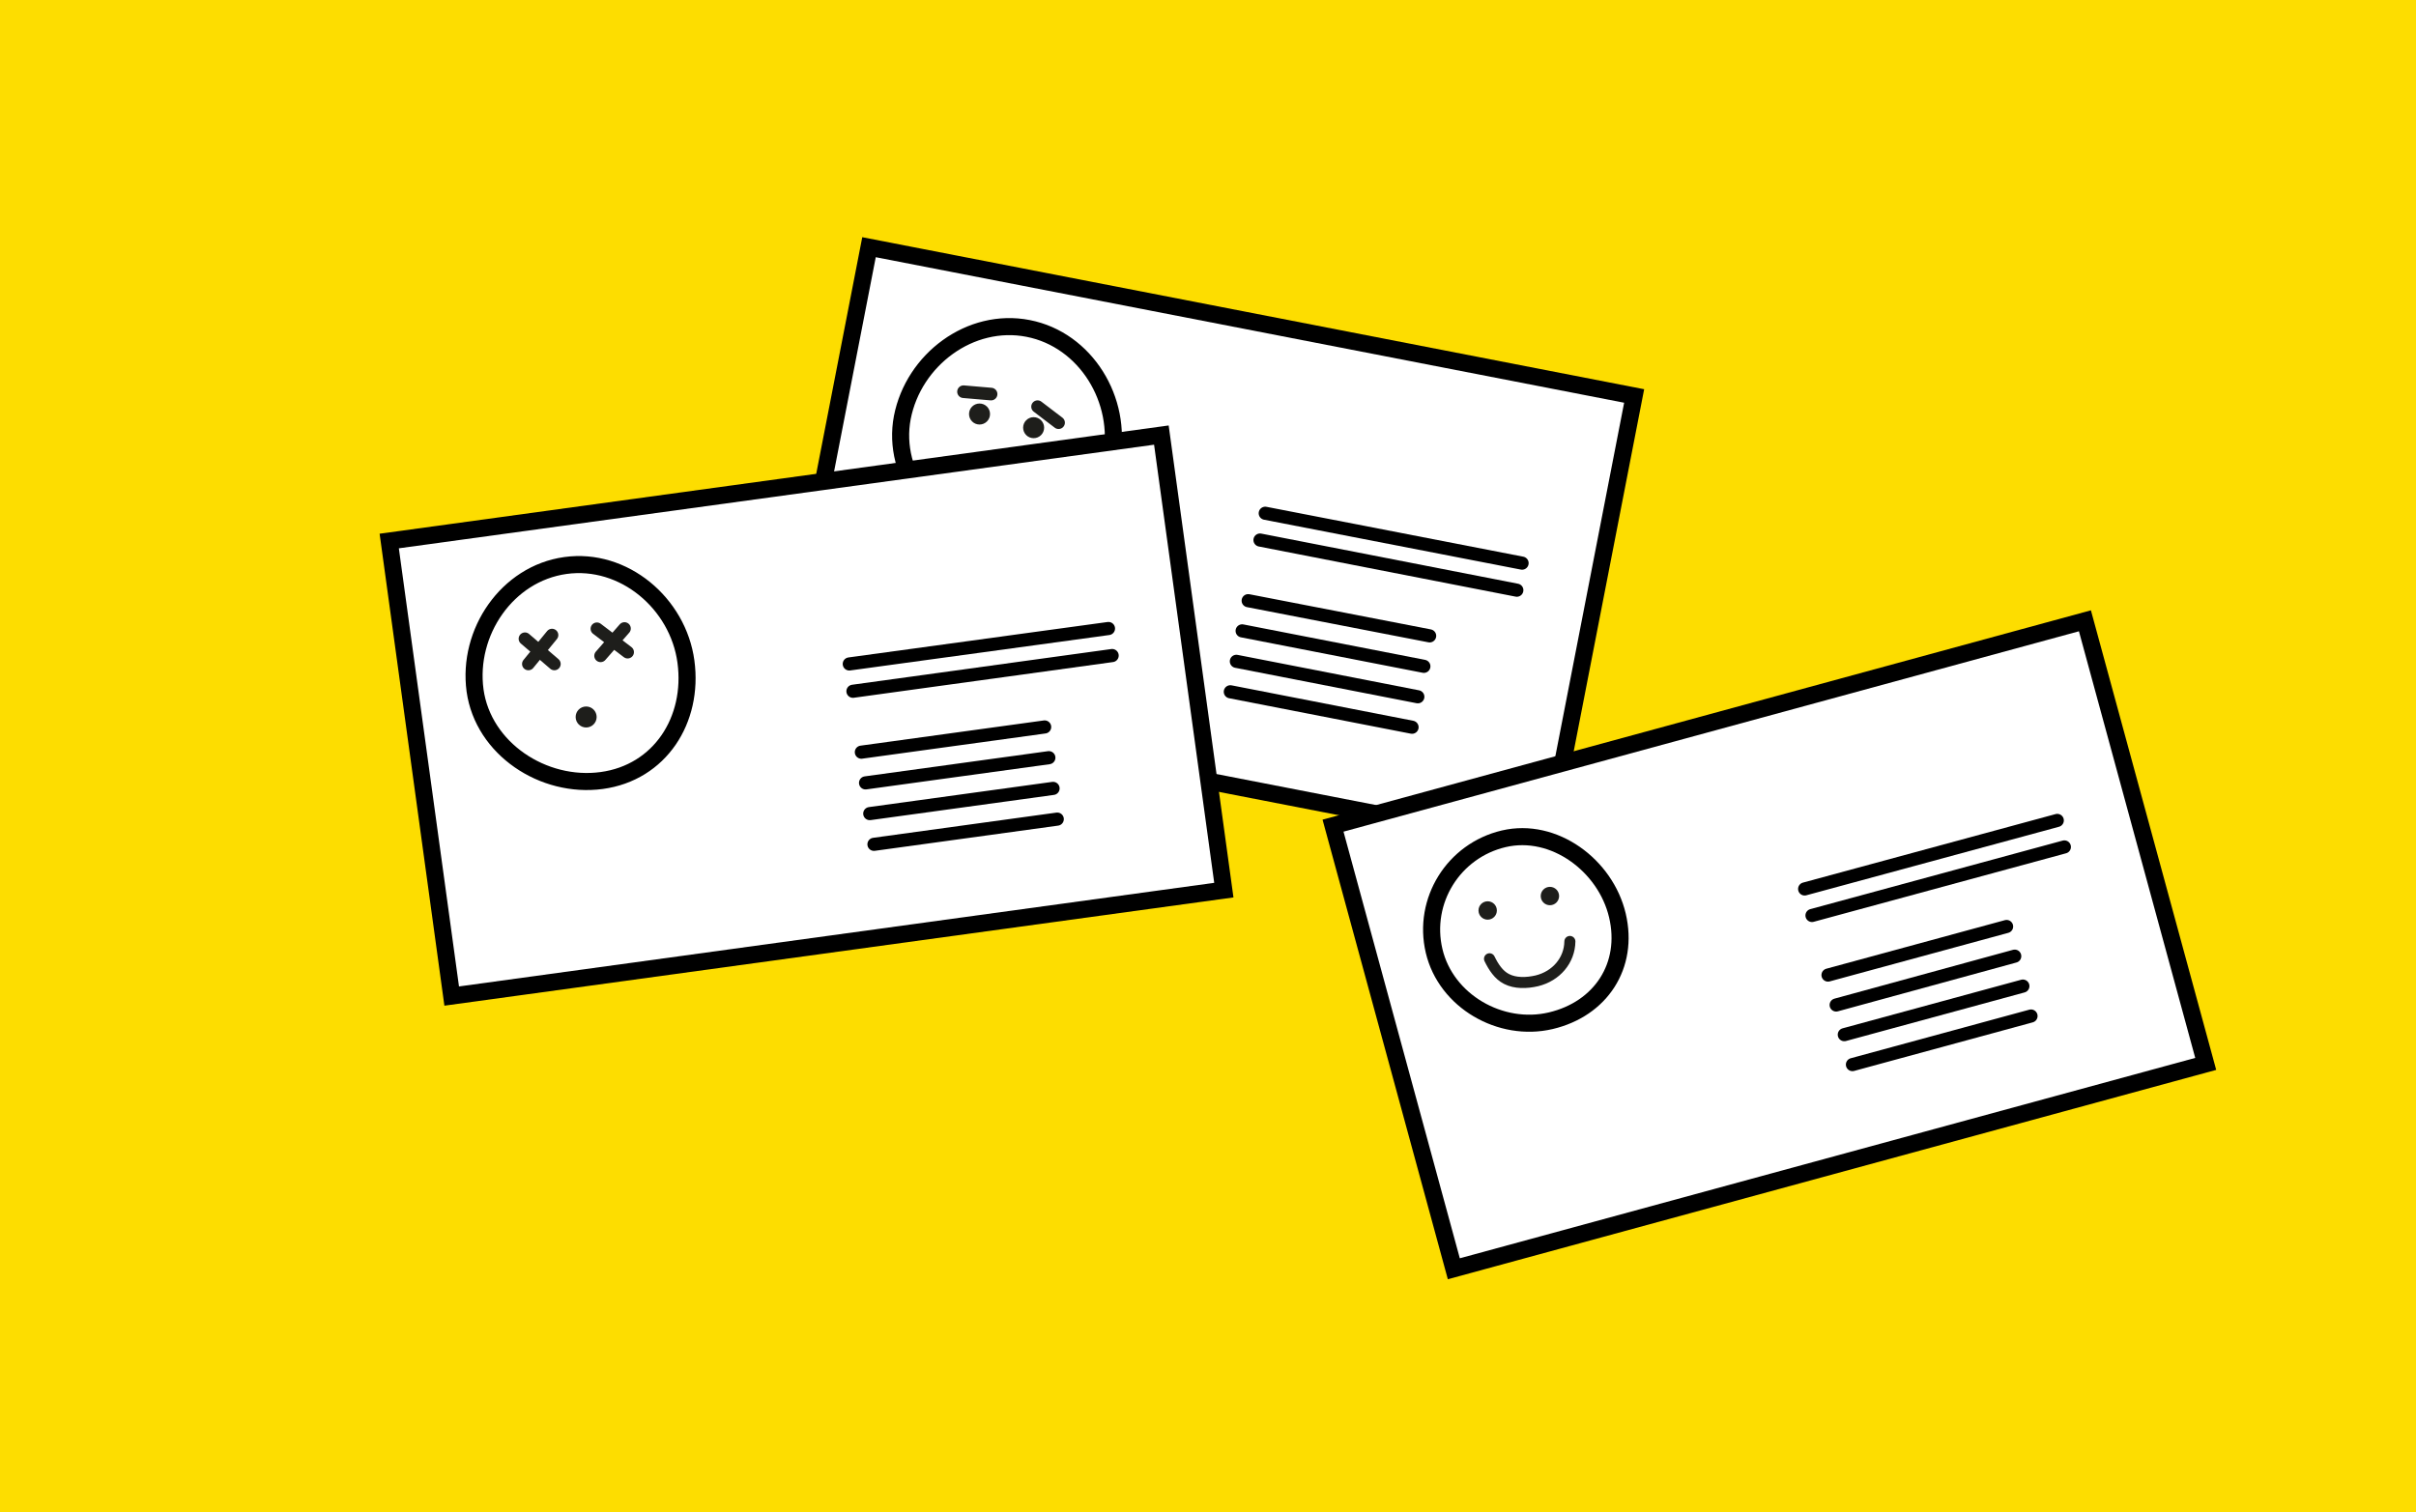 <?xml version="1.0" encoding="UTF-8"?> <!-- Generator: Adobe Illustrator 24.2.0, SVG Export Plug-In . SVG Version: 6.00 Build 0) --> <svg xmlns="http://www.w3.org/2000/svg" xmlns:xlink="http://www.w3.org/1999/xlink" version="1.1" id="Layer_1" x="0px" y="0px" viewBox="0 0 920 576" style="enable-background:new 0 0 920 576;" xml:space="preserve"> <style type="text/css"> .st0{fill:#FDDD00;} .st1{fill:#FFFFFF;stroke:#000000;stroke-width:6.5;stroke-miterlimit:10;} .st2{fill:none;stroke:#1E1E1B;stroke-width:4.81;stroke-linecap:round;stroke-linejoin:round;} .st3{fill:#1E1E1B;} .st4{fill:none;stroke:#000000;stroke-width:5;stroke-linecap:round;stroke-miterlimit:10;} .st5{fill:none;stroke:#1E1E1B;stroke-width:4.21;stroke-linecap:round;stroke-linejoin:round;} </style> <g id="Layer_2_1_"> <rect class="st0" width="920" height="576"></rect> </g> <g id="Layer_1_1_"> <rect x="372.6" y="60.3" transform="matrix(0.191 -0.982 0.982 0.191 167.128 620.286)" class="st1" width="174.9" height="296.7"></rect> <path class="st1" d="M343.6,159c4.3-22,25.9-38.2,47.9-33.9s36,27.4,31.7,49.4s-23,36.8-45,32.5S339.4,181,343.6,159z"></path> <line class="st2" x1="366.9" y1="149.2" x2="377.4" y2="150.1"></line> <line class="st2" x1="403.1" y1="161" x2="395.1" y2="154.9"></line> <circle class="st3" cx="380.4" cy="182.2" r="4"></circle> <line class="st4" x1="479.8" y1="205.7" x2="577.6" y2="224.8"></line> <line class="st4" x1="481.8" y1="195.5" x2="579.6" y2="214.5"></line> <line class="st4" x1="475.3" y1="228.8" x2="544.4" y2="242.2"></line> <line class="st4" x1="473" y1="240.3" x2="542.2" y2="253.8"></line> <line class="st4" x1="470.8" y1="251.9" x2="539.9" y2="265.4"></line> <line class="st4" x1="468.5" y1="263.5" x2="537.7" y2="277"></line> <rect x="158.7" y="185" transform="matrix(0.991 -0.136 0.136 0.991 -34.215 44.321)" class="st1" width="296.7" height="174.9"></rect> <path class="st1" d="M180.9,263c-3-22.2,12.2-44.5,34.4-47.6s42.9,14.4,45.9,36.6s-9.9,42.3-32.1,45.3S184,285.2,180.9,263z"></path> <line class="st2" x1="199.9" y1="243.3" x2="211.1" y2="252.9"></line> <line class="st2" x1="210.2" y1="241.9" x2="201.2" y2="252.9"></line> <line class="st2" x1="227.3" y1="239.5" x2="239" y2="248.4"></line> <line class="st2" x1="237.8" y1="239.4" x2="228.7" y2="249.8"></line> <circle class="st3" cx="223.2" cy="273.1" r="4"></circle> <circle class="st3" cx="373" cy="157.7" r="4"></circle> <circle class="st3" cx="393.6" cy="162.9" r="4"></circle> <line class="st4" x1="324.8" y1="263.3" x2="423.5" y2="249.7"></line> <line class="st4" x1="323.4" y1="252.9" x2="422.1" y2="239.4"></line> <line class="st4" x1="328" y1="286.5" x2="397.8" y2="276.9"></line> <line class="st4" x1="329.6" y1="298.2" x2="399.4" y2="288.6"></line> <line class="st4" x1="331.2" y1="309.9" x2="401" y2="300.3"></line> <line class="st4" x1="332.8" y1="321.6" x2="402.6" y2="312"></line> <rect x="525.2" y="272.7" transform="matrix(0.965 -0.263 0.263 0.965 -70.927 189.466)" class="st1" width="296.7" height="174.9"></rect> <line class="st4" x1="690" y1="348.7" x2="786.1" y2="322.6"></line> <line class="st4" x1="687.2" y1="338.6" x2="783.4" y2="312.5"></line> <line class="st4" x1="696.1" y1="371.4" x2="764.1" y2="352.9"></line> <line class="st4" x1="699.2" y1="382.8" x2="767.2" y2="364.2"></line> <line class="st4" x1="702.3" y1="394.1" x2="770.3" y2="375.6"></line> <line class="st4" x1="705.4" y1="405.5" x2="773.4" y2="387"></line> <path class="st1" d="M546.1,362.2c-4.5-19.1,7.4-38.2,26.5-42.7c19.1-4.5,38.8,10.1,43.3,29.2s-6.3,35.6-25.4,40.1 S550.6,381.3,546.1,362.2z"></path> <circle class="st3" cx="566.5" cy="346.8" r="3.5"></circle> <circle class="st3" cx="590.2" cy="341.3" r="3.5"></circle> <path class="st5" d="M597.8,358.6c-0.1,7.2-5.2,13.2-12.6,15c-3.9,0.9-8.2,1-11.5-0.7c-3-1.5-5-4.6-6.5-7.7"></path> </g> </svg> 